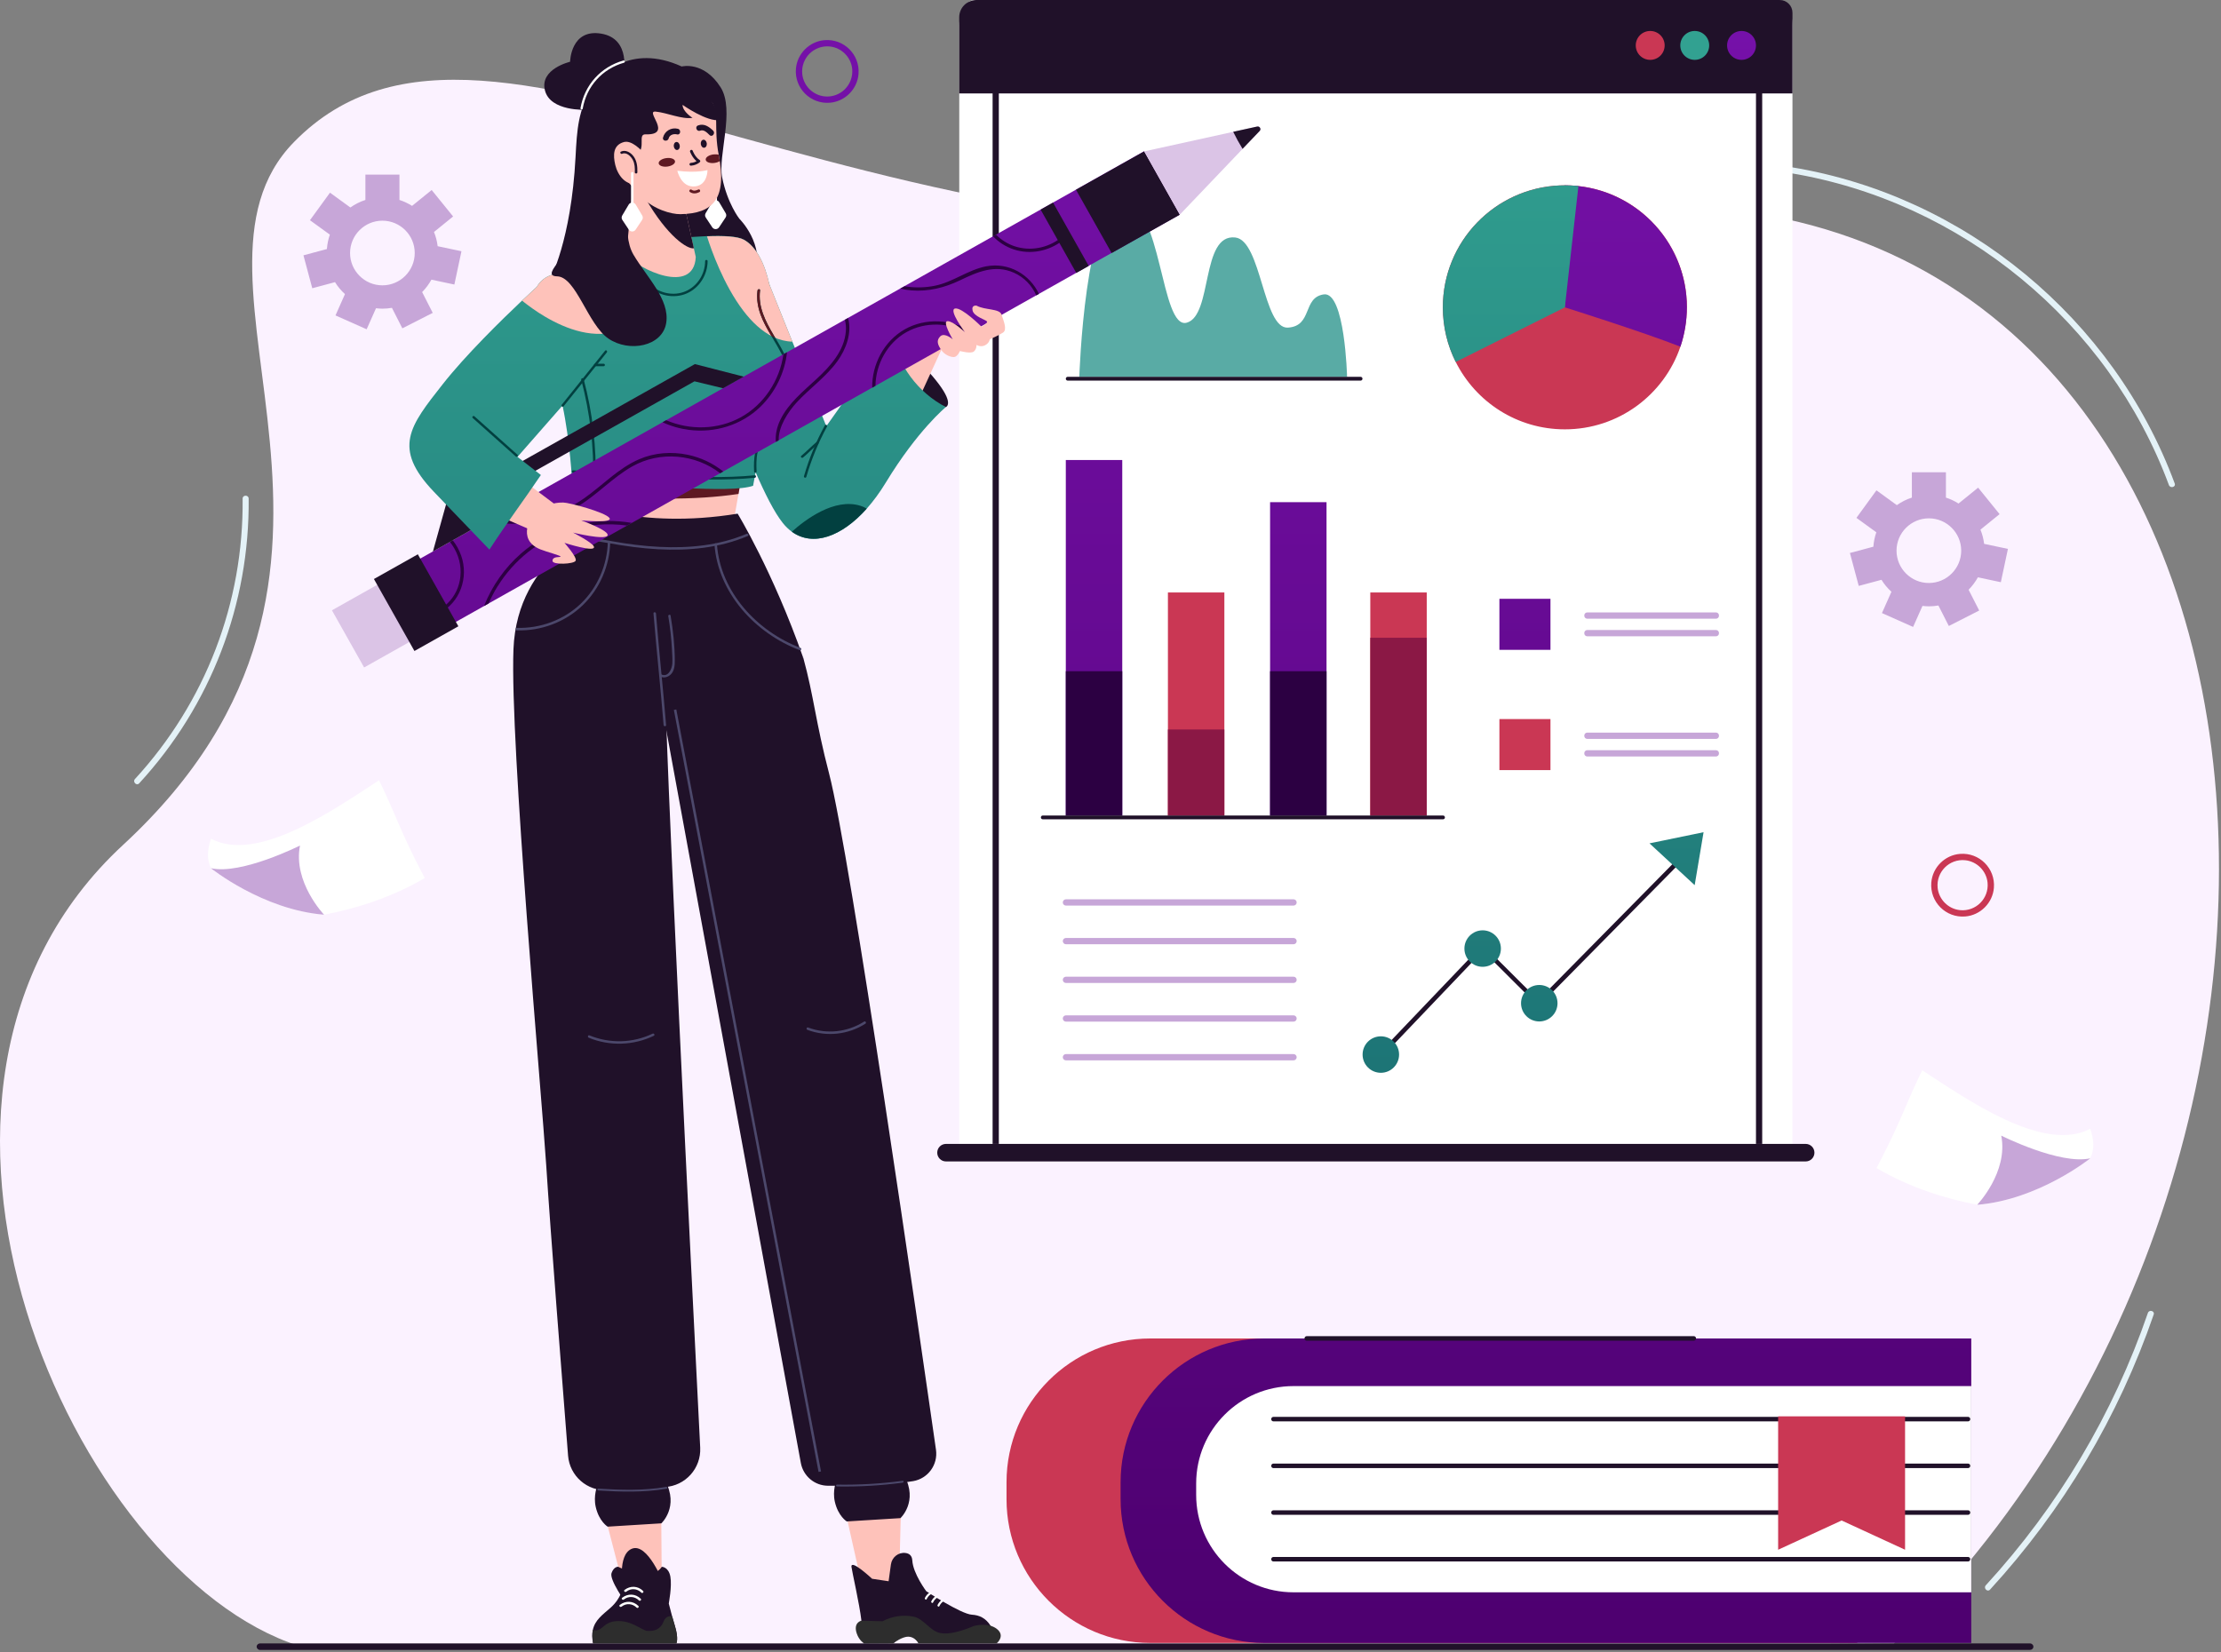 <svg width="375" height="279" viewBox="0 0 375 279" fill="none" xmlns="http://www.w3.org/2000/svg">
<rect x="0" y="0" width="375" height="279" fill="#808080" stroke="none"/>
<path d="M263.335 277.97L319.775 277.57C410.275 189.22 387.635 16.98 260.905 36.23C148.725 53.26 83.695 -10.76 49.655 23.97C26.795 47.28 71.205 96.1 20.795 142.68C-24.265 184.31 12.405 265.82 50.485 277.97H263.345H263.335Z" fill="#FBF2FF"/>
<path d="M302.255 29.23C331.155 33.99 356.035 54.44 366.205 81.92C366.435 82.53 367.415 82.27 367.185 81.65C356.895 53.85 331.795 33.06 302.525 28.25C301.885 28.14 301.605 29.13 302.255 29.23Z" fill="#E4F2F7"/>
<path d="M40.965 84.21C41.145 101.81 34.695 118.61 22.785 131.57C22.345 132.05 23.065 132.78 23.505 132.29C35.595 119.14 42.155 102.07 41.985 84.21C41.985 83.55 40.955 83.55 40.965 84.21Z" fill="#E4F2F7"/>
<path d="M362.655 221.74C356.765 238.86 347.515 254.39 335.285 267.74C334.845 268.22 335.565 268.95 336.005 268.46C348.345 255 357.685 239.28 363.635 222.01C363.845 221.39 362.865 221.12 362.655 221.74Z" fill="#E4F2F7"/>
<path d="M43.915 278.65C43.595 278.65 43.335 278.4 43.335 278.1C43.335 277.79 43.595 277.55 43.915 277.55H342.745C343.065 277.55 343.325 277.8 343.325 278.1C343.325 278.41 343.065 278.65 342.745 278.65H43.915Z" fill="#201129"/>
<path d="M302.645 193.18V4.27C302.645 1.91 301.485 0 300.065 0H164.545C163.115 0 161.965 1.91 161.965 4.27V193.19H302.655L302.645 193.18Z" fill="white"/>
<path d="M283.745 144.56L260.595 168.03C260.615 168.35 260.635 168.68 260.655 169C260.715 168.98 260.765 168.95 260.815 168.9L284.195 145.2C284.045 144.99 283.895 144.77 283.755 144.55L283.745 144.56Z" fill="#201129"/>
<path d="M278.505 142.43L286.135 149.49L287.635 140.55L278.505 142.43Z" fill="url(#paint0_linear_28_728)"/>
<path d="M248.185 161.79L232.865 177.84C232.715 177.99 232.725 178.24 232.875 178.38C232.945 178.45 233.045 178.49 233.145 178.49C233.245 178.49 233.345 178.45 233.425 178.37L248.845 162.21C248.645 162.05 248.395 161.94 248.185 161.79Z" fill="#201129"/>
<path d="M236.225 178.1C236.225 179.8 234.845 181.18 233.145 181.18C231.445 181.18 230.065 179.8 230.065 178.1C230.065 176.4 231.445 175.02 233.145 175.02C234.845 175.02 236.225 176.4 236.225 178.1Z" fill="url(#paint1_linear_28_728)"/>
<path d="M250.664 159.853L250.155 160.363L259.573 169.754L260.081 169.244L250.664 159.853Z" fill="#201129"/>
<path d="M253.415 160.2C253.415 161.9 252.035 163.28 250.335 163.28C248.635 163.28 247.255 161.9 247.255 160.2C247.255 158.5 248.635 157.12 250.335 157.12C252.035 157.12 253.415 158.5 253.415 160.2Z" fill="url(#paint2_linear_28_728)"/>
<path d="M259.895 172.51C261.596 172.51 262.975 171.131 262.975 169.43C262.975 167.729 261.596 166.35 259.895 166.35C258.194 166.35 256.815 167.729 256.815 169.43C256.815 171.131 258.194 172.51 259.895 172.51Z" fill="url(#paint3_linear_28_728)"/>
<path d="M218.405 179.08H179.975C179.685 179.08 179.445 178.84 179.445 178.55C179.445 178.26 179.685 178.02 179.975 178.02H218.405C218.695 178.02 218.935 178.26 218.935 178.55C218.935 178.84 218.695 179.08 218.405 179.08Z" fill="#C7A6D8"/>
<path d="M218.405 172.54H179.975C179.685 172.54 179.445 172.3 179.445 172.01C179.445 171.72 179.685 171.48 179.975 171.48H218.405C218.695 171.48 218.935 171.72 218.935 172.01C218.935 172.3 218.695 172.54 218.405 172.54Z" fill="#C7A6D8"/>
<path d="M218.405 166.01H179.975C179.685 166.01 179.445 165.77 179.445 165.48C179.445 165.19 179.685 164.95 179.975 164.95H218.405C218.695 164.95 218.935 165.19 218.935 165.48C218.935 165.77 218.695 166.01 218.405 166.01Z" fill="#C7A6D8"/>
<path d="M218.405 159.47H179.975C179.685 159.47 179.445 159.23 179.445 158.94C179.445 158.65 179.685 158.41 179.975 158.41H218.405C218.695 158.41 218.935 158.65 218.935 158.94C218.935 159.23 218.695 159.47 218.405 159.47Z" fill="#C7A6D8"/>
<path d="M218.405 152.94H179.975C179.685 152.94 179.445 152.7 179.445 152.41C179.445 152.12 179.685 151.88 179.975 151.88H218.405C218.695 151.88 218.935 152.12 218.935 152.41C218.935 152.7 218.695 152.94 218.405 152.94Z" fill="#C7A6D8"/>
<path d="M284.815 51.91C284.815 54.23 284.425 56.47 283.725 58.55C280.965 66.67 273.275 72.51 264.215 72.51C256.145 72.51 249.165 67.88 245.785 61.12C244.395 58.35 243.615 55.22 243.615 51.9C243.615 40.81 252.385 31.76 263.375 31.31C263.655 31.3 263.935 31.29 264.225 31.29C264.995 31.29 265.765 31.33 266.515 31.42C276.815 32.56 284.825 41.29 284.825 51.9L284.815 51.91Z" fill="#CA3754"/>
<path d="M284.815 51.91C284.815 54.23 284.425 56.47 283.725 58.55C277.465 56.08 264.215 51.91 264.215 51.91V31.31C275.595 31.31 284.815 40.54 284.815 51.91Z" fill="url(#paint4_linear_28_728)"/>
<path d="M266.505 31.43L264.215 51.91L245.785 61.13C244.395 58.36 243.615 55.23 243.615 51.91C243.615 40.82 252.385 31.77 263.375 31.32C263.655 31.31 263.935 31.3 264.225 31.3C264.995 31.3 265.765 31.34 266.515 31.43H266.505Z" fill="url(#paint5_linear_28_728)"/>
<path d="M168.645 14.09H167.595V193.19H168.645V14.09Z" fill="#201129"/>
<path d="M297.535 14.09H296.485V193.19H297.535V14.09Z" fill="#201129"/>
<path d="M300.495 0H164.875C163.265 0 161.955 1.31 161.955 2.92V15.78H302.645V2.15C302.645 0.96 301.685 0 300.495 0Z" fill="#201129"/>
<path d="M291.605 7.67C291.605 9.02 292.695 10.11 294.045 10.11C295.395 10.11 296.485 9.02 296.485 7.67C296.485 6.32 295.395 5.23 294.045 5.23C292.695 5.23 291.605 6.32 291.605 7.67Z" fill="url(#paint6_linear_28_728)"/>
<path d="M283.705 7.67C283.705 9.02 284.795 10.11 286.145 10.11C287.495 10.11 288.585 9.02 288.585 7.67C288.585 6.32 287.495 5.23 286.145 5.23C284.795 5.23 283.705 6.32 283.705 7.67Z" fill="url(#paint7_linear_28_728)"/>
<path d="M276.186 7.67C276.186 9.02 277.276 10.11 278.626 10.11C279.976 10.11 281.066 9.02 281.066 7.67C281.066 6.32 279.976 5.23 278.626 5.23C277.276 5.23 276.186 6.32 276.186 7.67Z" fill="#CA3754"/>
<path d="M304.875 196.15H159.725C158.905 196.15 158.245 195.49 158.245 194.67C158.245 193.85 158.905 193.19 159.725 193.19H304.875C305.695 193.19 306.355 193.85 306.355 194.67C306.355 195.49 305.695 196.15 304.875 196.15Z" fill="#201129"/>
<path d="M189.485 77.69H179.955V137.74H189.485V77.69Z" fill="url(#paint8_linear_28_728)"/>
<path d="M206.725 100.06H197.195V137.74H206.725V100.06Z" fill="#CA3754"/>
<path d="M223.975 84.81H214.445V137.74H223.975V84.81Z" fill="url(#paint9_linear_28_728)"/>
<path d="M240.895 100.06H231.365V137.74H240.895V100.06Z" fill="#CA3754"/>
<path d="M189.485 113.36H179.955V137.74H189.485V113.36Z" fill="#2C0042"/>
<path d="M206.725 123.2H197.195V137.73H206.725V123.2Z" fill="#8B1845"/>
<path d="M223.975 113.36H214.445V137.74H223.975V113.36Z" fill="#2C0042"/>
<path d="M240.895 107.71H231.365V137.74H240.895V107.71Z" fill="#8B1845"/>
<path d="M176.065 138.37H243.645C243.825 138.37 243.965 138.23 243.965 138.05C243.965 137.87 243.825 137.73 243.645 137.73H176.065C175.885 137.73 175.745 137.87 175.745 138.05C175.745 138.23 175.885 138.37 176.065 138.37Z" fill="#201129"/>
<path d="M227.445 63.65C227.445 63.65 227.095 49.16 223.495 49.72C219.895 50.27 221.655 55.05 217.465 55.33C213.275 55.61 212.985 40.63 208.585 40.11C202.715 39.42 204.785 53.3 200.365 54.5C195.945 55.7 196.175 34.14 189.675 34.14C183.175 34.14 182.235 63.66 182.235 63.66H227.445V63.65Z" fill="#59ABA5"/>
<path d="M180.275 64.28H229.725C229.905 64.28 230.045 64.14 230.045 63.96C230.045 63.78 229.905 63.64 229.725 63.64H180.275C180.095 63.64 179.955 63.78 179.955 63.96C179.955 64.14 180.095 64.28 180.275 64.28Z" fill="#201129"/>
<path d="M261.785 101.13H253.165V109.75H261.785V101.13Z" fill="url(#paint10_linear_28_728)"/>
<path d="M261.785 121.44H253.165V130.06H261.785V121.44Z" fill="#CA3754"/>
<path d="M289.735 103.43H267.995C267.719 103.43 267.495 103.654 267.495 103.93V103.99C267.495 104.266 267.719 104.49 267.995 104.49H289.735C290.011 104.49 290.235 104.266 290.235 103.99V103.93C290.235 103.654 290.011 103.43 289.735 103.43Z" fill="#C7A6D8"/>
<path d="M289.735 106.4H267.995C267.719 106.4 267.495 106.624 267.495 106.9V106.96C267.495 107.236 267.719 107.46 267.995 107.46H289.735C290.011 107.46 290.235 107.236 290.235 106.96V106.9C290.235 106.624 290.011 106.4 289.735 106.4Z" fill="#C7A6D8"/>
<path d="M289.735 123.73H267.995C267.719 123.73 267.495 123.954 267.495 124.23V124.29C267.495 124.566 267.719 124.79 267.995 124.79H289.735C290.011 124.79 290.235 124.566 290.235 124.29V124.23C290.235 123.954 290.011 123.73 289.735 123.73Z" fill="#C7A6D8"/>
<path d="M289.735 126.7H267.995C267.719 126.7 267.495 126.924 267.495 127.2V127.26C267.495 127.536 267.719 127.76 267.995 127.76H289.735C290.011 127.76 290.235 127.536 290.235 127.26V127.2C290.235 126.924 290.011 126.7 289.735 126.7Z" fill="#C7A6D8"/>
<path d="M105.255 12.6C105.255 12.6 106.665 6.54 101.505 5.68C96.345 4.82 96.255 10.43 96.255 10.43C96.255 10.43 91.105 11.63 92.005 15.25C92.895 18.86 98.955 18.54 98.955 18.54C98.955 18.54 103.965 16.56 105.265 12.6H105.255Z" fill="#201129"/>
<path d="M107.705 48.35C101.105 48.48 92.875 47.17 92.875 47.17C92.875 47.17 96.435 40.67 97.175 26.55C97.425 21.75 97.635 18.64 99.885 14.94C101.245 12.7 106.325 7.24 115.105 11.23C115.105 11.23 118.835 10.25 121.675 14.75C124.115 18.62 121.195 26.27 121.925 29.94C122.805 34.35 124.825 36.93 124.825 36.93C124.825 36.93 129.265 41.28 127.455 46.6C125.645 51.91 122.475 50.45 119.205 49.24C115.925 48.03 107.705 48.36 107.705 48.36V48.35Z" fill="#201129"/>
<path d="M105.255 10.22C101.445 11.3 98.685 14.35 98.015 18.26C97.975 18.5 98.345 18.6 98.385 18.36C99.035 14.58 101.675 11.64 105.355 10.59C105.595 10.52 105.495 10.15 105.255 10.22Z" fill="white"/>
<path d="M120.845 36.01C120.735 36.01 120.635 35.92 120.635 35.8V29.3C120.635 29.19 120.725 29.09 120.845 29.09C120.965 29.09 121.055 29.18 121.055 29.3V35.8C121.055 35.91 120.965 36.01 120.845 36.01Z" fill="white"/>
<path d="M122.505 36.74L121.415 38.38C121.135 38.8 120.525 38.8 120.255 38.38L119.165 36.74C119.015 36.52 119.005 36.23 119.145 36L120.235 34.16C120.505 33.7 121.165 33.7 121.435 34.16L122.525 36C122.665 36.23 122.655 36.52 122.505 36.74Z" fill="white"/>
<path d="M159.695 68.75C159.695 68.75 161.075 68.31 158.555 64.92C156.045 61.53 150.535 56.41 150.535 56.41C150.535 56.41 147.905 65.37 159.685 68.74L159.695 68.75Z" fill="#201129"/>
<path d="M149.476 60.74L157.816 48.22L162.856 50.54L155.606 66.33L149.476 60.74Z" fill="#FEC2BA"/>
<path d="M159.695 68.75C159.695 68.75 154.915 72.68 149.555 81.51C148.545 83.17 147.465 84.64 146.345 85.9C142.115 90.64 137.275 92.39 133.695 89.8C133.155 89.41 132.645 88.92 132.175 88.33C130.755 86.56 129.135 83.34 127.585 79.76C124.235 72.04 121.195 62.66 121.195 62.66L128.685 44.98L129.905 48.03L139.515 71.98L150.555 56.42C150.555 56.42 150.575 56.51 150.585 56.55C151.125 59.17 152.225 61.6 153.775 63.68C155.325 65.77 157.335 67.51 159.705 68.75L159.695 68.75Z" fill="url(#paint11_linear_28_728)"/>
<path d="M146.345 85.9C142.115 90.64 137.275 92.39 133.695 89.8C135.955 87.77 140.905 84.02 145.315 85.43C145.715 85.56 146.055 85.72 146.335 85.9L146.345 85.9Z" fill="#024040"/>
<path d="M139.275 71.84C137.785 74.56 136.605 77.43 135.745 80.42C135.675 80.68 136.075 80.79 136.145 80.53C136.995 77.58 138.165 74.75 139.635 72.05C139.765 71.82 139.405 71.61 139.275 71.84Z" fill="#024040"/>
<path d="M137.875 74.65C136.985 75.39 136.185 76.24 135.295 76.98C135.085 77.15 135.385 77.44 135.585 77.27C136.475 76.53 137.275 75.68 138.165 74.94C138.375 74.77 138.075 74.48 137.875 74.65Z" fill="#024040"/>
<path d="M152.245 249.68L151.795 267.67L145.545 267.78L141.485 249.68H152.245Z" fill="#FEC2BA"/>
<path d="M141.216 250.06C141.216 250.06 140.526 251.73 140.956 253.62C141.516 256.07 142.966 256.95 142.966 256.95L152.036 256.39C152.036 256.39 155.076 253.59 152.676 249.2L141.226 250.07L141.216 250.06Z" fill="#201129"/>
<path d="M156.405 268.74C156.405 268.74 162.245 272.59 164.095 272.7C165.315 272.77 166.425 273.24 167.255 274.57C167.685 275.26 168.035 276.19 168.285 277.41L155.075 277.49C154.945 277.27 154.405 276.4 153.595 276.16C152.725 275.9 151.095 277.3 150.845 277.52L145.875 277.55C145.875 277.55 145.675 275.81 145.445 273.71C145.125 270.91 143.855 265.41 143.765 264.62C143.615 263.23 147.245 266.63 147.245 266.63L150.035 267.05L150.425 264.21C150.595 263 151.695 262.11 152.905 262.28C153.495 262.36 153.985 262.69 154.035 263.53C154.165 265.78 156.405 268.75 156.405 268.75V268.74Z" fill="#201129"/>
<path d="M159.315 270.17C159.255 270.11 159.155 270.1 159.085 270.15C158.755 270.37 158.485 270.68 158.305 271.06C158.205 271.26 158.505 271.46 158.605 271.25C158.765 270.91 159.005 270.63 159.295 270.44C159.395 270.38 159.405 270.24 159.325 270.16L159.315 270.17Z" fill="white"/>
<path d="M158.255 269.55C158.195 269.49 158.095 269.48 158.025 269.53C157.695 269.75 157.425 270.06 157.245 270.44C157.145 270.64 157.445 270.84 157.545 270.63C157.705 270.29 157.945 270.01 158.235 269.82C158.335 269.76 158.345 269.62 158.265 269.54L158.255 269.55Z" fill="white"/>
<path d="M157.175 268.98C157.115 268.92 157.015 268.91 156.945 268.96C156.615 269.18 156.345 269.49 156.165 269.87C156.065 270.07 156.365 270.27 156.465 270.06C156.625 269.72 156.865 269.44 157.155 269.25C157.255 269.19 157.265 269.05 157.185 268.97L157.175 268.98Z" fill="white"/>
<path d="M168.285 277.54H155.105C155.105 277.54 155.105 277.52 155.075 277.49C154.945 277.27 154.335 276.41 153.335 276.41C152.425 276.41 151.095 277.29 150.845 277.51C150.825 277.53 150.815 277.54 150.815 277.54H145.875C145.875 277.54 145.045 277.04 144.655 275.87C144.025 273.99 145.445 273.71 145.445 273.71L149.005 273.81C150.595 272.95 152.485 272.67 154.245 273.03C156.015 273.39 156.995 275.45 158.765 275.8C160.925 276.22 164.345 274.63 164.345 274.63C164.345 274.63 165.855 274.16 167.255 274.57C167.615 274.68 167.965 274.84 168.285 275.08C169.825 276.27 168.285 277.54 168.285 277.54Z" fill="#2D2D2D"/>
<path d="M111.595 249.68L111.745 268.59L105.495 268.9L100.775 250.67L111.595 249.68Z" fill="#FEC2BA"/>
<path d="M100.845 250.94C100.845 250.94 100.155 252.61 100.585 254.5C101.145 256.95 102.595 257.83 102.595 257.83L111.665 257.27C111.665 257.27 114.705 254.47 112.305 250.08L100.855 250.95L100.845 250.94Z" fill="#201129"/>
<path d="M100.135 277.54H114.205C114.205 277.54 114.615 276.75 113.945 274.57C113.805 274.13 113.655 273.58 113.485 272.98C112.845 270.63 112.085 267.55 112.085 267.55C112.085 267.55 109.355 260.34 106.615 261.59C104.215 262.69 105.175 268.03 105.175 268.03C105.175 268.03 104.935 269.87 103.115 271.5C101.775 272.69 100.455 273.57 100.095 275.28C99.965 275.9 99.965 276.64 100.135 277.54Z" fill="#201129"/>
<path d="M111.745 264.61C111.745 264.61 112.885 264.62 113.185 266.26C113.485 267.9 112.915 270.8 112.915 270.8H105.735C105.735 270.8 102.835 266.8 103.255 265.66C103.665 264.52 104.385 264.61 104.385 264.61C104.385 264.61 109.835 267.47 111.745 264.61Z" fill="#201129"/>
<path d="M105.746 268.81C106.536 268.19 107.576 268.27 108.286 268.97C108.476 269.16 108.776 268.86 108.576 268.68C107.686 267.81 106.416 267.77 105.446 268.52C105.236 268.68 105.536 268.98 105.736 268.81H105.746Z" fill="white"/>
<path d="M105.345 270.13C106.135 269.51 107.175 269.59 107.885 270.29C108.075 270.48 108.375 270.18 108.175 270C107.285 269.13 106.015 269.09 105.045 269.84C104.835 270 105.135 270.3 105.335 270.13H105.345Z" fill="white"/>
<path d="M104.945 271.34C105.735 270.72 106.775 270.8 107.485 271.5C107.675 271.69 107.975 271.39 107.775 271.21C106.885 270.34 105.615 270.3 104.645 271.05C104.435 271.21 104.735 271.51 104.935 271.34H104.945Z" fill="white"/>
<path d="M100.135 277.54H114.205C114.205 277.54 114.615 276.75 113.945 274.57C113.805 274.13 113.655 273.58 113.485 272.98C113.015 272.9 112.375 272.98 112.045 273.84C111.485 275.29 110.335 275.49 109.345 275.44C108.355 275.39 106.685 273.59 104.015 273.79C101.715 273.96 101.735 275.7 100.105 275.28C99.975 275.9 99.975 276.64 100.145 277.54L100.135 277.54Z" fill="#2D2D2D"/>
<path d="M125.205 80.49L125.085 81.15L124.685 83.42L123.925 87.76C109.365 93.37 97.215 85.98 97.215 85.98C97.505 85.34 97.685 84.41 97.775 83.42C97.915 82 97.905 80.48 97.875 79.54C97.855 78.98 97.835 78.63 97.835 78.63L125.195 80.5L125.205 80.49Z" fill="#FEC2BA"/>
<path d="M125.095 81.15L124.695 83.42C117.395 84.52 108.285 84.42 97.795 83.42C97.935 82 97.925 80.48 97.895 79.54L125.095 81.16V81.15Z" fill="#5E1922"/>
<path d="M101.535 88.6C101.535 88.6 87.305 93.85 86.695 109.65C86.075 125.46 91.485 185.25 92.225 196.79C92.935 207.91 94.975 233.92 95.915 245.84C96.185 249.27 99.145 251.86 102.585 251.67L112.235 251.14C115.725 250.95 118.395 247.98 118.225 244.49C116.915 218.61 112.035 121.53 112.325 113.52C112.665 104.27 111.985 93 111.985 93L101.545 88.59L101.535 88.6Z" fill="#201129"/>
<path d="M101.005 251.72C104.835 251.96 108.765 252.07 112.555 251.42C112.755 251.39 112.665 251.09 112.475 251.12C108.705 251.77 104.805 251.65 101.005 251.41C100.805 251.4 100.805 251.71 101.005 251.72Z" fill="#4C486B"/>
<path d="M99.406 175.26C102.936 176.71 106.956 176.58 110.396 174.93C110.636 174.81 110.426 174.46 110.186 174.57C106.846 176.18 102.946 176.27 99.516 174.86C99.266 174.76 99.165 175.16 99.406 175.26Z" fill="#4C486B"/>
<path d="M139.986 130.64C137.696 121.88 137.406 117.54 135.626 111.08C134.116 110.47 130.736 101.57 129.316 100.78C127.316 99.67 125.366 98.46 123.366 97.35C121.866 96.52 120.376 95.66 118.926 94.74C115.976 92.88 112.916 90.7 110.906 87.76C109.366 90.1 108.406 94.3 108.446 101.24L135.216 247.08C135.626 249.29 137.536 250.9 139.776 250.92C143.746 250.96 149.916 250.88 154.196 250.14C156.696 249.7 158.386 247.36 158.036 244.86C155.386 226.36 143.566 144.35 139.986 130.64Z" fill="#201129"/>
<path d="M141.315 251.04C145.035 251.11 148.725 250.89 152.415 250.4C152.615 250.37 152.615 250.06 152.415 250.09C148.725 250.58 145.035 250.79 141.315 250.73C141.115 250.73 141.115 251.04 141.315 251.04Z" fill="#4C486B"/>
<path d="M136.325 173.93C139.575 175.14 143.195 174.75 146.115 172.89C146.335 172.75 146.135 172.39 145.905 172.53C143.065 174.33 139.585 174.71 136.435 173.53C136.185 173.44 136.075 173.84 136.325 173.93Z" fill="#4C486B"/>
<path d="M114.191 119.818L113.778 119.896L138.211 248.588L138.624 248.509L114.191 119.818Z" fill="#4C486B"/>
<path d="M92.755 94.77C92.755 94.77 95.495 90.45 97.225 84.67C97.225 84.67 107.615 89.52 124.545 86.75C124.545 86.75 130.495 96.49 135.615 111.08C135.615 111.08 96.505 101.78 92.745 94.77H92.755Z" fill="#201129"/>
<path d="M120.635 91.96C121.235 100.17 127.555 106.98 135.045 109.81C135.295 109.9 135.405 109.5 135.155 109.41C127.855 106.65 121.635 99.98 121.055 91.96C121.035 91.7 120.625 91.69 120.635 91.96Z" fill="#4C486B"/>
<path d="M102.625 91.53C102.525 95.43 100.895 99.23 98.075 101.94C95.195 104.7 91.235 106.16 87.255 106.04C86.985 106.04 86.985 106.45 87.255 106.46C91.335 106.59 95.415 105.08 98.365 102.24C101.265 99.46 102.935 95.54 103.035 91.53C103.035 91.26 102.625 91.26 102.615 91.53H102.625Z" fill="#4C486B"/>
<path d="M110.335 103.6C110.855 109.89 111.535 116.16 112.045 122.45C112.065 122.71 112.485 122.72 112.465 122.45C111.945 116.16 111.265 109.89 110.755 103.6C110.735 103.34 110.315 103.33 110.335 103.6Z" fill="#4C486B"/>
<path d="M112.835 104.07C113.145 105.93 113.355 107.8 113.455 109.68C113.495 110.47 113.565 111.28 113.515 112.08C113.455 112.99 112.805 114.48 111.615 113.88C111.375 113.76 111.165 114.12 111.405 114.24C112.055 114.57 112.785 114.39 113.285 113.87C113.875 113.26 113.945 112.34 113.935 111.53C113.925 109 113.645 106.46 113.225 103.97C113.185 103.71 112.785 103.82 112.825 104.08L112.835 104.07Z" fill="#4C486B"/>
<path d="M96.355 89.52C97.955 91.15 100.725 91.36 102.855 91.74C105.575 92.23 108.315 92.61 111.075 92.76C116.205 93.04 121.495 92.56 126.255 90.52C126.495 90.42 126.285 90.06 126.045 90.16C121.435 92.13 116.305 92.61 111.345 92.36C108.665 92.23 106.005 91.88 103.365 91.41C102.155 91.2 100.945 90.99 99.755 90.7C98.635 90.43 97.485 90.07 96.655 89.23C96.465 89.04 96.175 89.33 96.365 89.52H96.355Z" fill="#4C486B"/>
<path d="M130.576 54.7C130.576 55.43 130.576 56.16 130.546 56.89C130.396 62.73 129.696 68.48 129.046 71.84C128.596 74.19 127.986 77.54 127.576 79.75C127.326 81.11 127.156 82.04 127.156 82.04C123.366 83.38 109.226 81.9 96.596 81.36C96.596 81.36 96.246 74.42 94.976 68.48C94.546 66.47 94.006 64.58 93.346 63.1C91.886 59.85 90.146 55.59 89.966 52.14C89.896 50.74 90.076 49.48 90.626 48.46C91.156 47.49 92.026 46.75 93.346 46.34C98.186 44.84 103.676 42.52 105.746 41.62C106.296 41.38 106.606 41.24 106.606 41.24C106.606 41.24 113.706 40.1 119.356 39.88C122.116 39.77 124.536 39.88 125.586 40.46C127.636 41.58 129.106 44.4 129.896 48.01C130.346 50.04 130.576 52.32 130.576 54.69V54.7Z" fill="url(#paint12_linear_28_728)"/>
<path d="M127.445 80.27C122.365 80.76 117.335 80.56 112.255 80.25C107.085 79.94 101.915 79.77 96.755 79.43C96.485 79.41 96.485 79.83 96.755 79.85C101.915 80.19 107.095 80.36 112.255 80.67C117.335 80.98 122.365 81.18 127.445 80.69C127.705 80.66 127.715 80.25 127.445 80.27Z" fill="#024040"/>
<path d="M133.775 57.7C132.635 57.67 131.555 57.38 130.545 56.9C128.635 55.99 126.945 54.37 125.505 52.48C122.175 48.11 120.095 42.22 119.365 39.91C122.125 39.8 124.545 39.91 125.595 40.49C127.645 41.61 129.115 44.43 129.905 48.04L133.785 57.71L133.775 57.7Z" fill="#FEC2BA"/>
<path d="M98.135 64.13C99.625 69.74 100.305 75.54 100.145 81.34C100.145 81.61 100.555 81.61 100.565 81.34C100.725 75.5 100.045 69.66 98.545 64.02C98.475 63.76 98.075 63.87 98.145 64.13H98.135Z" fill="#024040"/>
<path d="M109.515 48.35C111.195 49.95 113.765 50.49 115.925 49.57C118.075 48.65 119.465 46.42 119.475 44.1C119.475 43.83 119.065 43.83 119.055 44.1C119.055 46.26 117.765 48.33 115.755 49.19C113.755 50.05 111.365 49.55 109.805 48.06C109.615 47.88 109.315 48.17 109.515 48.35Z" fill="#024040"/>
<path d="M127.905 49.04C127.285 53.73 131.105 57.19 132.615 61.27C133.415 63.43 133.455 65.82 132.655 67.99C131.845 70.18 130.195 71.85 128.775 73.66C127.405 75.41 127.215 77.47 127.325 79.63C127.335 79.9 127.755 79.9 127.745 79.63C127.695 78.55 127.675 77.46 127.915 76.4C128.165 75.27 128.735 74.38 129.455 73.49C130.745 71.9 132.155 70.36 132.935 68.43C133.705 66.54 133.875 64.41 133.405 62.42C132.915 60.31 131.735 58.46 130.645 56.62C129.275 54.31 127.965 51.8 128.335 49.03C128.365 48.77 127.955 48.77 127.915 49.03L127.905 49.04Z" fill="#024040"/>
<path d="M130.875 57.05C130.765 57 130.655 56.95 130.545 56.9C130.445 56.85 130.345 56.8 130.235 56.75C128.825 54.36 127.525 51.94 127.905 49.05C127.945 48.79 128.355 48.78 128.325 49.05C127.965 51.76 129.215 54.24 130.555 56.51C130.585 56.56 130.605 56.6 130.635 56.65C130.715 56.79 130.805 56.93 130.885 57.07L130.875 57.05Z" fill="#5E1922"/>
<path d="M105.755 43C107.805 45.53 117.155 49.9 117.475 43.4L115.305 33.57L107.065 29.26L105.745 43H105.755Z" fill="#FEC2BA"/>
<path d="M109.005 33.53C112.685 39.94 116.085 42.13 117.155 41.93L115.875 36.12L109.005 33.53Z" fill="#201129"/>
<path d="M104.295 27.56C105.315 30.1 106.145 30.89 108.335 33.25C110.285 35.35 113.365 36.2 114.895 36.17C120.445 36.06 122.775 33.57 121.355 26.18C120.465 21.59 121.495 18.88 120.135 17.2C120.045 17.13 119.955 17.05 119.875 16.98C117.765 15.29 115.055 14.53 112.365 14.77C98.985 15.98 102.835 23.9 104.305 27.55L104.295 27.56Z" fill="#FEC2BA"/>
<path d="M103.105 26.75C103.105 26.75 106.185 27.27 107.625 26.07C109.065 24.86 107.635 22.65 108.995 22.69C113.745 22.83 108.775 18.66 110.715 18.85C112.655 19.04 115.115 20.19 116.925 19.9C116.925 19.9 115.255 18.88 115.245 17.71C115.245 17.71 119.465 20.69 121.575 20.26C121.575 20.26 120.745 15.73 116.395 14.38C112.045 13.03 104.105 14.54 102.075 16.95C100.045 19.36 103.115 26.76 103.115 26.76L103.105 26.75Z" fill="#201129"/>
<path d="M118.085 32.45C117.565 32.7 116.985 32.78 116.485 32.42C116.235 32.24 116.525 31.86 116.775 32.04C117.125 32.3 117.535 32.18 117.895 32.01C118.175 31.88 118.355 32.32 118.075 32.45H118.085Z" fill="#5E1922"/>
<path d="M111.215 27.59C111.265 27.99 111.925 28.23 112.685 28.13C113.445 28.03 114.025 27.63 113.975 27.24C113.925 26.84 113.265 26.6 112.505 26.7C111.745 26.8 111.165 27.2 111.215 27.59Z" fill="#5E1922"/>
<path d="M119.155 26.98C119.205 27.38 119.865 27.62 120.625 27.52C120.985 27.47 121.305 27.36 121.525 27.21C121.475 26.88 121.415 26.53 121.345 26.17C121.345 26.16 121.345 26.14 121.345 26.13C121.095 26.06 120.775 26.04 120.445 26.08C119.685 26.18 119.105 26.58 119.155 26.97V26.98Z" fill="#5E1922"/>
<path d="M113.765 24.72C113.815 25.09 114.075 25.37 114.355 25.33C114.635 25.29 114.825 24.96 114.775 24.59C114.725 24.22 114.465 23.94 114.185 23.98C113.905 24.02 113.715 24.35 113.765 24.72Z" fill="#201129"/>
<path d="M118.325 24.34C118.375 24.71 118.635 24.99 118.915 24.95C119.195 24.91 119.385 24.58 119.335 24.21C119.285 23.84 119.025 23.56 118.745 23.6C118.465 23.64 118.275 23.97 118.325 24.34Z" fill="#201129"/>
<path d="M114.325 22.7C113.765 22.56 113.055 22.75 112.895 23.38C112.745 23.97 111.795 23.84 111.945 23.24C112.225 22.12 113.335 21.47 114.455 21.75C115.045 21.89 114.915 22.84 114.325 22.7Z" fill="#201129"/>
<path d="M119.815 22.82C119.395 22.42 118.855 21.82 118.215 22.07C117.645 22.29 117.275 21.41 117.845 21.19C118.865 20.8 119.695 21.38 120.405 22.06C120.845 22.48 120.265 23.24 119.815 22.82Z" fill="#201129"/>
<path d="M117.395 27.83C117.195 27.9 116.945 27.96 116.665 27.98C116.535 27.98 116.425 27.89 116.415 27.76C116.415 27.63 116.505 27.52 116.635 27.51C117.085 27.48 117.405 27.34 117.605 27.22C116.875 26.6 116.525 25.67 116.515 25.62C116.475 25.5 116.535 25.36 116.655 25.32C116.775 25.28 116.915 25.34 116.955 25.46C116.955 25.47 117.345 26.52 118.125 27.02C118.185 27.06 118.225 27.12 118.235 27.19C118.235 27.26 118.215 27.33 118.165 27.38C118.155 27.39 117.895 27.65 117.405 27.82L117.395 27.83Z" fill="#201129"/>
<path d="M119.455 28.72C119.455 28.72 117.685 29.27 114.365 28.84C114.365 28.84 115.005 31.79 117.435 31.47C119.495 31.19 119.455 28.73 119.455 28.73V28.72Z" fill="white"/>
<path d="M109.775 29C109.975 28 109.665 26.96 109.005 26.18C108.145 25.17 106.605 23.65 105.345 23.99C103.505 24.49 103.485 26.18 103.885 27.86C104.285 29.54 105.675 31.62 107.975 30.97C109.125 30.64 109.605 29.83 109.775 29Z" fill="#FEC2BA"/>
<path d="M107.185 29.09C107.205 28.38 107.185 27.65 106.845 27.01C106.555 26.44 105.795 25.64 105.055 25.97C104.805 26.08 104.595 25.71 104.845 25.6C105.555 25.28 106.305 25.65 106.805 26.2C107.525 26.99 107.645 28.08 107.615 29.1C107.615 29.37 107.185 29.37 107.185 29.1V29.09Z" fill="#201129"/>
<path d="M193.164 25.559L64.988 97.694L71.006 108.387L199.182 36.252L193.164 25.559Z" fill="url(#paint13_linear_28_728)"/>
<path d="M67.662 96.533L56.045 103.071L61.479 112.727L73.096 106.189L67.662 96.533Z" fill="#DBC4E6"/>
<path d="M84.036 99C86.766 94.6 90.976 91.2 95.916 89.62C99.136 88.59 102.556 88.31 105.876 88.76L106.666 88.31C105.216 88.06 103.746 87.95 102.266 87.99C97.036 88.12 91.936 90.02 87.986 93.47C85.226 95.88 83.076 98.95 81.726 102.35L82.506 101.91C82.936 100.91 83.446 99.93 84.026 99H84.036Z" fill="#2C0042"/>
<path d="M121.585 79.93L122.115 79.63C120.375 78.23 118.305 77.26 116.105 76.8C113.395 76.24 110.535 76.44 107.985 77.53C104.395 79.06 101.715 82 98.565 84.2C94.055 87.36 88.375 88.53 83.015 87.56L82.275 87.98C84.415 88.45 86.625 88.58 88.825 88.36C91.875 88.06 94.865 87.13 97.505 85.56C100.805 83.6 103.405 80.66 106.755 78.77C111.465 76.11 117.425 76.69 121.605 79.93H121.585Z" fill="#2C0042"/>
<path d="M128.345 68.74C130.875 66.29 132.505 62.97 132.885 59.49L132.275 59.83C131.655 64.22 129.015 68.3 125.085 70.47C121.225 72.6 116.475 72.69 112.475 70.97L111.865 71.31C113.275 71.97 114.775 72.4 116.335 72.6C120.695 73.16 125.165 71.8 128.345 68.74Z" fill="#2C0042"/>
<path d="M130.985 74.64L131.475 74.37C131.405 72.08 133.055 69.55 134.525 67.95C136.745 65.55 139.485 63.65 141.405 60.98C142.875 58.93 143.865 56.23 143.195 53.71L142.655 54.01C142.815 54.65 142.875 55.32 142.815 55.97C142.535 59.26 140.205 61.83 137.905 63.97C135.645 66.07 133.095 68.1 131.735 70.94C131.185 72.09 130.885 73.4 130.995 74.64H130.985Z" fill="#2C0042"/>
<path d="M153.015 56.11C156.255 54.27 160.385 54.45 163.545 56.32L164.095 56.01C160.725 53.9 156.255 53.63 152.745 55.63C149.265 57.61 147.205 61.54 147.265 65.48L147.815 65.17C147.865 61.53 149.805 57.93 153.015 56.11Z" fill="#2C0042"/>
<path d="M174.945 49.9L175.415 49.64C173.905 46.38 170.345 44.25 166.505 44.98C163.435 45.57 160.905 47.65 157.825 48.26C156.325 48.56 154.755 48.62 153.245 48.42C153.075 48.4 152.905 48.37 152.735 48.34L152.035 48.73C152.645 48.9 153.275 48.99 153.865 49.04C156.765 49.28 159.515 48.58 162.115 47.33C165.065 45.91 167.975 44.63 171.195 46.06C172.935 46.84 174.245 48.23 174.975 49.9H174.945Z" fill="#2C0042"/>
<path d="M179.425 40.63C179.705 40.41 179.315 40.02 179.035 40.23C176.865 41.91 173.915 42.46 171.305 41.59C170.105 41.19 169.045 40.51 168.175 39.64L167.675 39.92C168.635 40.91 169.815 41.68 171.155 42.12C173.975 43.06 177.095 42.42 179.425 40.62V40.63Z" fill="#2C0042"/>
<path d="M77.865 93.84C77.525 92.88 77.045 92.01 76.445 91.25L75.965 91.52C76.535 92.24 77.005 93.06 77.325 93.97C78.555 97.45 77.215 101.43 73.845 103.1C73.525 103.26 73.795 103.74 74.115 103.58C77.695 101.81 79.165 97.53 77.865 93.83V93.84Z" fill="#2C0042"/>
<path d="M80.835 84.89L79.545 89.51L73.095 93.14L75.335 85.11L117.325 61.49L125.575 63.61L122.085 65.57L117.255 64.4L80.835 84.89Z" fill="#201129"/>
<path d="M77.391 105.771L70.55 93.614L63.134 97.787L69.975 109.944L77.391 105.771Z" fill="#201129"/>
<path d="M199.203 36.257L193.186 25.564L181.673 32.043L187.691 42.736L199.203 36.257Z" fill="#201129"/>
<path d="M183.821 44.911L177.803 34.218L175.702 35.4L181.72 46.093L183.821 44.911Z" fill="#201129"/>
<path d="M199.196 36.26L209.806 25.14L212.696 22.12C213.006 21.8 212.706 21.28 212.276 21.37L193.186 25.57L199.206 36.26H199.196Z" fill="#DBC4E6"/>
<path d="M209.795 25.14L212.685 22.12C212.995 21.8 212.695 21.28 212.265 21.37L208.215 22.26C208.685 23.22 209.225 24.21 209.795 25.14Z" fill="#201129"/>
<path d="M83.695 86.92L91.815 90.45L93.505 85.03L85.935 79.35L83.695 86.92Z" fill="#FEC2BA"/>
<path d="M89.025 89.16C89.245 87.88 90.045 86.78 91.155 86.1C92.255 85.43 93.235 84.85 95.095 84.87C96.135 84.88 102.185 86.51 102.895 87.47C103.605 88.43 98.135 87.88 98.135 87.88C98.135 87.88 103.065 89.67 102.565 90.46C102.065 91.25 96.755 89.95 96.755 89.95C96.755 89.95 99.975 91.59 100.265 92.29C100.735 93.43 95.305 91.68 95.305 91.68C95.305 91.68 97.475 94.11 97.195 94.7C96.915 95.29 93.285 95.43 93.285 94.73C93.285 93.91 94.515 94.16 94.645 94.01C94.785 93.85 92.295 93.21 91.235 92.78C89.115 91.92 88.805 90.44 89.025 89.17V89.16Z" fill="#FEC2BA"/>
<path d="M94.985 68.48L87.375 77.16L91.325 80.22C88.475 84.45 85.405 88.54 82.635 92.82C80.305 90.4 76.965 86.93 73.245 83.04C66.185 75.64 69.205 71.94 74.755 64.88C78.595 59.99 84.725 53.99 88.135 50.77C89.645 49.34 90.625 48.45 90.625 48.45L92.035 53.47L95.955 67.35L94.975 68.47L94.985 68.48Z" fill="url(#paint14_linear_28_728)"/>
<path d="M104.736 55.74C100.416 57.38 95.686 55.63 92.046 53.49C91.305 53.05 90.606 52.6 89.975 52.15C89.296 51.67 88.675 51.21 88.145 50.78C89.656 49.35 90.635 48.46 90.635 48.46C91.165 47.5 92.035 46.76 93.356 46.35C98.195 44.85 103.686 42.53 105.756 41.63C105.906 41.84 113.266 52.5 104.736 55.74Z" fill="#FEC2BA"/>
<path d="M87.365 76.79C84.945 74.63 82.525 72.47 80.105 70.31C79.905 70.13 79.615 70.43 79.815 70.6C82.235 72.76 84.655 74.92 87.075 77.08C87.275 77.26 87.565 76.96 87.365 76.79Z" fill="#024040"/>
<path d="M95.145 68.63C97.585 65.59 100.025 62.56 102.455 59.52C102.625 59.31 102.325 59.02 102.165 59.23C99.725 62.27 97.285 65.3 94.855 68.34C94.685 68.55 94.985 68.84 95.145 68.63Z" fill="#024040"/>
<path d="M100.505 61.85H101.925C102.195 61.85 102.195 61.43 101.925 61.43H100.505C100.235 61.43 100.235 61.85 100.505 61.85Z" fill="#024040"/>
<path d="M106.755 31.96C106.755 31.96 104.725 39.23 106.955 43.01C109.185 46.79 113.115 50.57 112.485 54.54C111.855 58.51 106.235 59.58 102.725 57.18C99.216 54.78 97.275 46.73 94.055 46.67C90.835 46.61 97.216 42.14 97.805 38.84L106.755 31.96Z" fill="#201129"/>
<path d="M106.755 35.97C106.645 35.97 106.545 35.88 106.545 35.76V29.26C106.545 29.15 106.635 29.05 106.755 29.05C106.875 29.05 106.965 29.14 106.965 29.26V35.76C106.965 35.87 106.875 35.97 106.755 35.97Z" fill="white"/>
<path d="M108.415 37.14L107.325 38.78C107.045 39.2 106.435 39.2 106.165 38.78L105.075 37.14C104.925 36.92 104.925 36.63 105.055 36.4L106.145 34.56C106.415 34.1 107.075 34.1 107.345 34.56L108.435 36.4C108.575 36.63 108.565 36.92 108.415 37.14Z" fill="white"/>
<path d="M165.715 55.17C165.715 55.17 162.435 51.89 161.265 52.1C160.085 52.32 162.925 56.11 162.925 56.11C162.925 56.11 160.945 54.22 159.985 54.24C159.035 54.26 160.865 57.31 160.865 57.31C160.865 57.31 159.485 56.1 158.765 56.8C158.045 57.5 158.325 58.23 158.915 59.1C159.505 59.96 160.525 60.33 161.085 60.3C161.655 60.27 162.085 59.28 162.085 59.28C162.085 59.28 163.955 59.8 164.445 59.35C164.935 58.9 164.875 58.25 164.875 58.25C164.875 58.25 165.575 58.7 166.325 58.31C167.075 57.91 167.115 57.3 167.115 57.3C167.115 57.3 168.625 56.66 169.365 56.16C170.105 55.66 169.425 54.13 169.095 53.11C168.765 52.09 166.255 52.39 164.885 51.62C164.885 51.62 163.985 51.45 164.215 52.45C164.445 53.44 166.365 53.98 166.625 54.27C166.895 54.55 165.685 55.19 165.685 55.19L165.715 55.17Z" fill="#FEC2BA"/>
<path d="M63.985 131.77C64.215 132.24 64.445 132.71 64.675 133.18C65.905 135.78 66.985 138.44 68.165 141.06C69.265 143.51 70.465 145.91 71.715 148.29C66.085 151.6 60.065 153.46 54.725 154.48C44.365 153.65 35.635 146.63 35.635 146.63C34.875 145.13 35.005 143.44 35.635 141.65C43.485 145.83 56.385 136.72 63.995 131.78L63.985 131.77Z" fill="white"/>
<path d="M54.715 154.48C54.715 154.48 49.435 148.97 50.655 142.8C50.655 142.8 40.725 147.79 35.615 146.63C35.615 146.63 44.355 153.65 54.705 154.48H54.715Z" fill="#C7A6D8"/>
<path d="M324.565 180.75C324.335 181.22 324.105 181.69 323.875 182.16C322.645 184.76 321.565 187.42 320.385 190.04C319.285 192.49 318.085 194.89 316.835 197.27C322.465 200.58 328.485 202.44 333.825 203.46C344.185 202.63 352.915 195.61 352.915 195.61C353.675 194.11 353.545 192.42 352.915 190.63C345.065 194.81 332.165 185.7 324.555 180.76L324.565 180.75Z" fill="white"/>
<path d="M333.835 203.47C333.835 203.47 339.115 197.96 337.895 191.79C337.895 191.79 347.825 196.78 352.935 195.62C352.935 195.62 344.195 202.64 333.845 203.47H333.835Z" fill="#C7A6D8"/>
<path d="M76.715 48.06L77.915 42.43L73.895 41.58C73.795 40.74 73.585 39.94 73.275 39.18L76.505 36.56L72.885 32.09L69.575 34.77C68.915 34.35 68.195 34.01 67.445 33.77V29.49H61.695V33.77C60.775 34.06 59.925 34.5 59.155 35.04L55.715 32.54L52.335 37.19L55.695 39.63C55.425 40.4 55.255 41.22 55.195 42.06L51.235 43.12L52.725 48.68L56.565 47.65C57.025 48.4 57.595 49.08 58.245 49.67L56.645 53.27L61.905 55.61L63.485 52.06C63.845 52.1 64.215 52.13 64.585 52.13C65.125 52.13 65.665 52.08 66.175 51.99L67.935 55.45L73.065 52.84L71.275 49.33C71.885 48.71 72.415 48 72.845 47.23L76.745 48.06H76.715ZM59.105 42.73C59.105 39.72 61.555 37.27 64.565 37.27C67.575 37.27 70.025 39.72 70.025 42.73C70.025 45.74 67.575 48.19 64.565 48.19C61.555 48.19 59.105 45.74 59.105 42.73Z" fill="#C7A6D8"/>
<path d="M337.825 98.33L339.025 92.7L335.005 91.85C334.905 91.01 334.695 90.21 334.385 89.45L337.615 86.83L333.995 82.36L330.685 85.04C330.025 84.62 329.305 84.28 328.555 84.04V79.76H322.805V84.04C321.885 84.33 321.035 84.77 320.265 85.31L316.825 82.81L313.445 87.46L316.805 89.9C316.535 90.67 316.365 91.49 316.305 92.33L312.345 93.39L313.835 98.95L317.675 97.92C318.135 98.67 318.705 99.35 319.355 99.94L317.755 103.54L323.015 105.88L324.595 102.33C324.955 102.37 325.325 102.4 325.695 102.4C326.235 102.4 326.775 102.35 327.285 102.26L329.045 105.72L334.175 103.11L332.385 99.6C332.995 98.98 333.525 98.27 333.955 97.5L337.855 98.33H337.825ZM320.215 93C320.215 89.99 322.665 87.54 325.675 87.54C328.685 87.54 331.135 89.99 331.135 93C331.135 96.01 328.685 98.46 325.675 98.46C322.665 98.46 320.215 96.01 320.215 93Z" fill="#C7A6D8"/>
<path d="M194.215 226.05H313.575V277.47H194.215C180.825 277.47 169.945 266.59 169.945 253.2V250.32C169.945 236.93 180.825 226.05 194.215 226.05Z" fill="#CA3754"/>
<path d="M213.475 226.05H332.835V277.47H213.475C200.085 277.47 189.205 266.59 189.205 253.2V250.32C189.205 236.93 200.085 226.05 213.475 226.05Z" fill="url(#paint15_linear_28_728)"/>
<path d="M285.995 226.42H220.625C220.415 226.42 220.255 226.25 220.255 226.04C220.255 225.83 220.425 225.66 220.625 225.66H285.995C286.205 225.66 286.365 225.83 286.365 226.04C286.365 226.25 286.195 226.42 285.995 226.42Z" fill="#201129"/>
<path d="M218.405 234.09H332.835V268.92H218.405C209.335 268.92 201.965 261.55 201.965 252.48V250.53C201.965 241.46 209.335 234.09 218.405 234.09Z" fill="white"/>
<path d="M332.295 240.05H215.005C214.795 240.05 214.635 239.88 214.635 239.67C214.635 239.46 214.805 239.29 215.005 239.29H332.295C332.505 239.29 332.665 239.46 332.665 239.67C332.665 239.88 332.495 240.05 332.295 240.05Z" fill="#201129"/>
<path d="M332.295 247.94H215.005C214.795 247.94 214.635 247.77 214.635 247.56C214.635 247.35 214.805 247.18 215.005 247.18H332.295C332.505 247.18 332.665 247.35 332.665 247.56C332.665 247.77 332.495 247.94 332.295 247.94Z" fill="#201129"/>
<path d="M332.295 255.83H215.005C214.795 255.83 214.635 255.66 214.635 255.45C214.635 255.24 214.805 255.07 215.005 255.07H332.295C332.505 255.07 332.665 255.24 332.665 255.45C332.665 255.66 332.495 255.83 332.295 255.83Z" fill="#201129"/>
<path d="M332.295 263.71H215.005C214.795 263.71 214.635 263.54 214.635 263.33C214.635 263.12 214.805 262.95 215.005 262.95H332.295C332.505 262.95 332.665 263.12 332.665 263.33C332.665 263.54 332.495 263.71 332.295 263.71Z" fill="#201129"/>
<path d="M321.656 261.73L310.946 256.79L300.226 261.73V239.2H321.656V261.73Z" fill="#CA3754"/>
<path d="M140.105 17.35C136.845 17.61 134.125 14.9 134.385 11.63C134.585 9.06 136.675 6.98 139.235 6.78C142.495 6.52 145.215 9.23 144.955 12.5C144.755 15.07 142.665 17.15 140.105 17.35ZM140.105 7.85C137.435 7.58 135.195 9.82 135.455 12.5C135.655 14.48 137.255 16.08 139.235 16.28C141.905 16.55 144.145 14.31 143.885 11.63C143.685 9.65 142.085 8.05 140.105 7.85Z" fill="url(#paint16_linear_28_728)"/>
<path d="M331.806 154.78C328.546 155.04 325.826 152.33 326.086 149.06C326.286 146.49 328.376 144.41 330.936 144.21C334.196 143.95 336.916 146.66 336.656 149.93C336.456 152.5 334.366 154.58 331.806 154.78ZM331.806 145.28C329.136 145.01 326.896 147.25 327.156 149.93C327.356 151.91 328.956 153.51 330.936 153.71C333.606 153.98 335.846 151.74 335.586 149.06C335.386 147.08 333.786 145.48 331.806 145.28Z" fill="#CA3754"/>
<defs>
<linearGradient id="paint0_linear_28_728" x1="187.331" y1="0" x2="187.331" y2="278.65" gradientUnits="userSpaceOnUse">
<stop stop-color="#33A392"/>
<stop offset="1" stop-color="#115C67"/>
</linearGradient>
<linearGradient id="paint1_linear_28_728" x1="187.331" y1="0" x2="187.331" y2="278.65" gradientUnits="userSpaceOnUse">
<stop stop-color="#33A392"/>
<stop offset="1" stop-color="#115C67"/>
</linearGradient>
<linearGradient id="paint2_linear_28_728" x1="187.331" y1="0" x2="187.331" y2="278.65" gradientUnits="userSpaceOnUse">
<stop stop-color="#33A392"/>
<stop offset="1" stop-color="#115C67"/>
</linearGradient>
<linearGradient id="paint3_linear_28_728" x1="187.331" y1="0" x2="187.331" y2="278.65" gradientUnits="userSpaceOnUse">
<stop stop-color="#33A392"/>
<stop offset="1" stop-color="#115C67"/>
</linearGradient>
<linearGradient id="paint4_linear_28_728" x1="187.331" y1="0" x2="187.331" y2="278.65" gradientUnits="userSpaceOnUse">
<stop stop-color="#7611AA"/>
<stop offset="1" stop-color="#4D006F"/>
</linearGradient>
<linearGradient id="paint5_linear_28_728" x1="187.331" y1="0" x2="187.331" y2="278.65" gradientUnits="userSpaceOnUse">
<stop stop-color="#33A392"/>
<stop offset="1" stop-color="#115C67"/>
</linearGradient>
<linearGradient id="paint6_linear_28_728" x1="187.331" y1="0" x2="187.331" y2="278.65" gradientUnits="userSpaceOnUse">
<stop stop-color="#7611AA"/>
<stop offset="1" stop-color="#4D006F"/>
</linearGradient>
<linearGradient id="paint7_linear_28_728" x1="187.331" y1="0" x2="187.331" y2="278.65" gradientUnits="userSpaceOnUse">
<stop stop-color="#33A392"/>
<stop offset="1" stop-color="#115C67"/>
</linearGradient>
<linearGradient id="paint8_linear_28_728" x1="187.331" y1="0" x2="187.331" y2="278.65" gradientUnits="userSpaceOnUse">
<stop stop-color="#7611AA"/>
<stop offset="1" stop-color="#4D006F"/>
</linearGradient>
<linearGradient id="paint9_linear_28_728" x1="187.331" y1="0" x2="187.331" y2="278.65" gradientUnits="userSpaceOnUse">
<stop stop-color="#7611AA"/>
<stop offset="1" stop-color="#4D006F"/>
</linearGradient>
<linearGradient id="paint10_linear_28_728" x1="187.331" y1="0" x2="187.331" y2="278.65" gradientUnits="userSpaceOnUse">
<stop stop-color="#7611AA"/>
<stop offset="1" stop-color="#4D006F"/>
</linearGradient>
<linearGradient id="paint11_linear_28_728" x1="187.331" y1="0" x2="187.331" y2="278.65" gradientUnits="userSpaceOnUse">
<stop stop-color="#33A392"/>
<stop offset="1" stop-color="#115C67"/>
</linearGradient>
<linearGradient id="paint12_linear_28_728" x1="187.331" y1="0" x2="187.331" y2="278.65" gradientUnits="userSpaceOnUse">
<stop stop-color="#33A392"/>
<stop offset="1" stop-color="#115C67"/>
</linearGradient>
<linearGradient id="paint13_linear_28_728" x1="187.331" y1="0" x2="187.331" y2="278.65" gradientUnits="userSpaceOnUse">
<stop stop-color="#7611AA"/>
<stop offset="1" stop-color="#4D006F"/>
</linearGradient>
<linearGradient id="paint14_linear_28_728" x1="187.331" y1="0" x2="187.331" y2="278.65" gradientUnits="userSpaceOnUse">
<stop stop-color="#33A392"/>
<stop offset="1" stop-color="#115C67"/>
</linearGradient>
<linearGradient id="paint15_linear_28_728" x1="187.331" y1="0" x2="187.331" y2="278.65" gradientUnits="userSpaceOnUse">
<stop stop-color="#7611AA"/>
<stop offset="1" stop-color="#4D006F"/>
</linearGradient>
<linearGradient id="paint16_linear_28_728" x1="187.331" y1="0" x2="187.331" y2="278.65" gradientUnits="userSpaceOnUse">
<stop stop-color="#7611AA"/>
<stop offset="1" stop-color="#4D006F"/>
</linearGradient>
</defs>
</svg>
